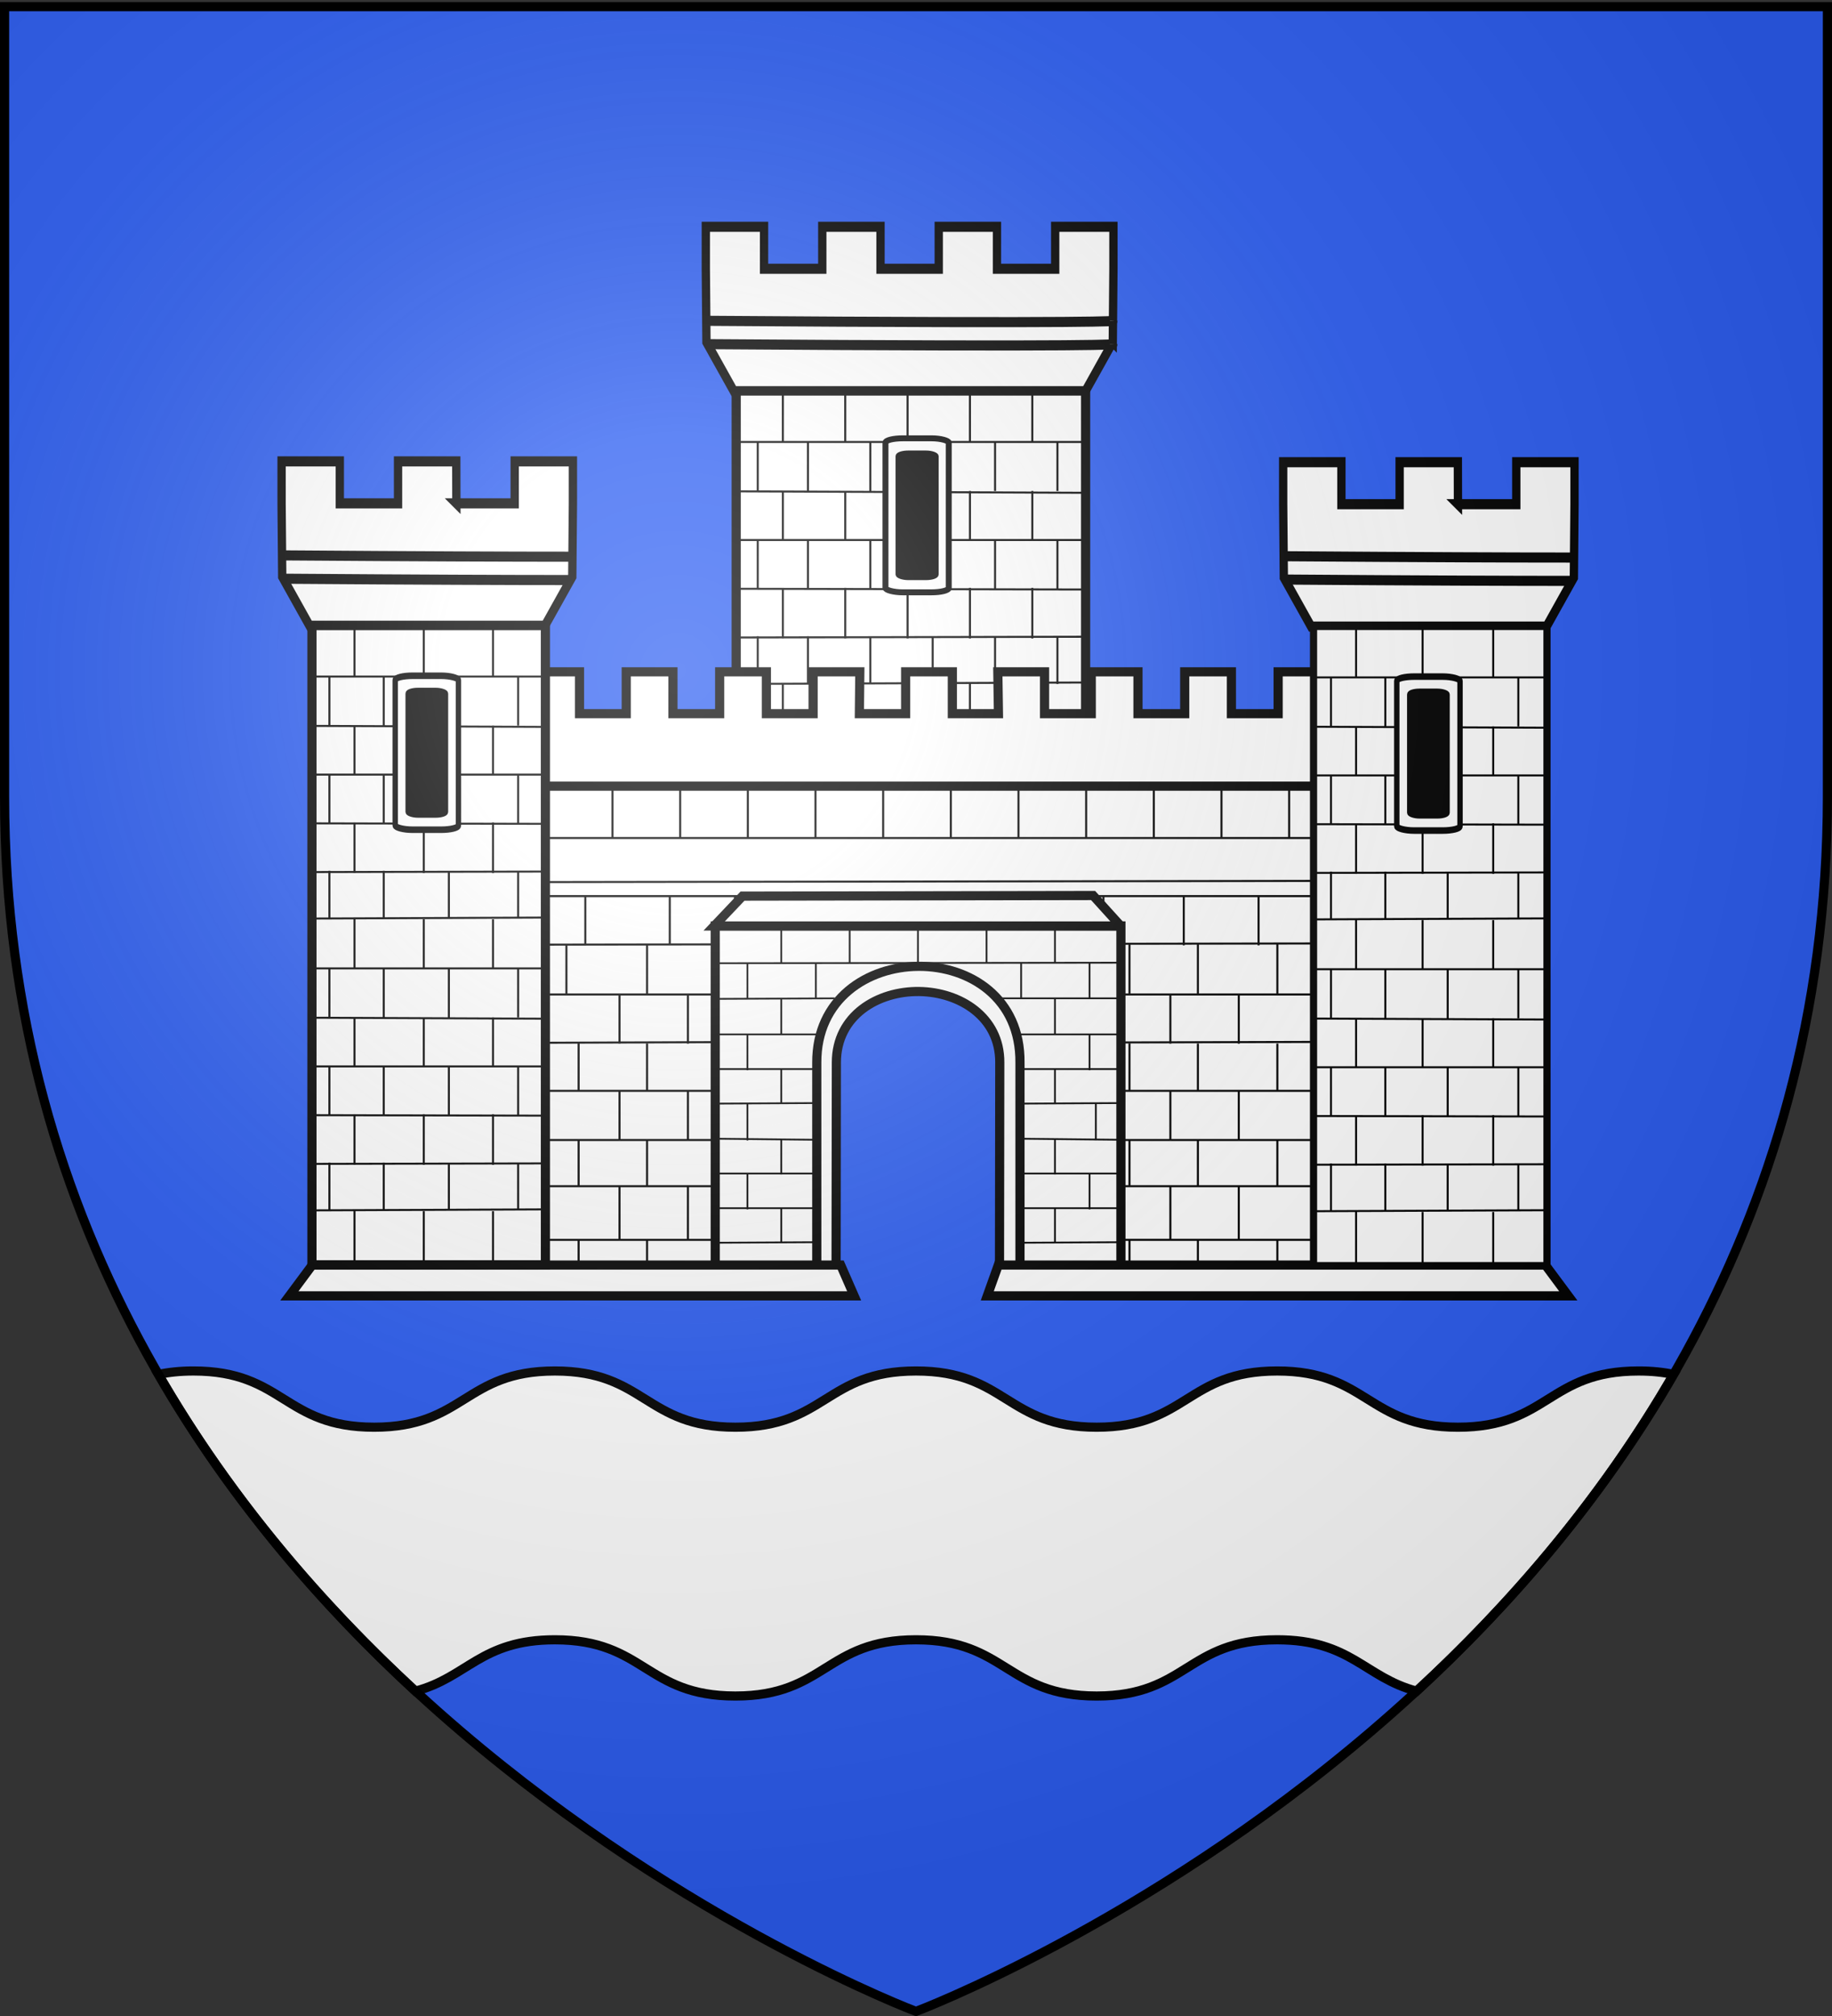 <svg xmlns="http://www.w3.org/2000/svg" xmlns:xlink="http://www.w3.org/1999/xlink" width="600" height="660" style="display:inline" version="1.0"><rect width="100%" height="100%" fill="#333333" stroke="none"/><defs><radialGradient xlink:href="#b" id="c" cx="221.445" cy="226.331" r="300" fx="221.445" fy="226.331" gradientTransform="matrix(1.353 0 0 1.349 -77.63 -85.747)" gradientUnits="userSpaceOnUse"/><linearGradient id="b"><stop offset="0" style="stop-color:#fff;stop-opacity:.314"/><stop offset=".19" style="stop-color:#fff;stop-opacity:.251"/><stop offset=".6" style="stop-color:#6b6b6b;stop-opacity:.125"/><stop offset="1" style="stop-color:#000;stop-opacity:.125"/></linearGradient><pattern id="a" width="399.645" height="333.405" patternTransform="translate(600.886 -343.164)" patternUnits="userSpaceOnUse"><path d="M35.767 2h53.092v29.34H35.767V2zm57.092 0h53.092v29.34H92.86V2zm57.092 0h53.092v29.34h-53.092V2zm57.092 0h53.092v29.34h-53.092V2zm57.092 0h53.092v29.34h-53.092V2zm57.093 0h53.092v29.34h-53.092V2zM2 35.34h53.092v29.34H2V35.34zm57.092 0h53.092v29.34H59.092V35.34zm57.092 0h53.092v29.34h-53.092V35.34zm57.092 0h53.092v29.34h-53.092V35.34zm57.093 0h53.092v29.34h-53.092V35.34zm57.092 0h53.092v29.34H287.46V35.34zm57.092 0h53.092v29.34h-53.092V35.34zM35.767 68.681h53.092v29.34H35.767v-29.34zm57.092 0h53.092v29.34H92.86v-29.34zm57.092 0h53.092v29.34h-53.092v-29.34zm57.092 0h53.092v29.34h-53.092v-29.34zm57.092 0h53.092v29.34h-53.092v-29.34zm57.093 0h53.092v29.34h-53.092v-29.34zM2 102.021h53.092v29.34H2v-29.34zm57.092 0h53.092v29.34H59.092v-29.34zm57.092 0h53.092v29.34h-53.092v-29.34zm57.092 0h53.092v29.34h-53.092v-29.34zm57.093 0h53.092v29.34h-53.092v-29.34zm57.092 0h53.092v29.34H287.46v-29.34zm57.092 0h53.092v29.34h-53.092v-29.34zm-308.786 33.34h53.092v29.341H35.767v-29.34zm57.092 0h53.092v29.341H92.86v-29.34zm57.092 0h53.092v29.341h-53.092v-29.34zm57.092 0h53.092v29.341h-53.092v-29.34zm57.092 0h53.092v29.341h-53.092v-29.34zm57.093 0h53.092v29.341h-53.092v-29.34zM2 168.703h53.092v29.34H2v-29.34zm57.092 0h53.092v29.34H59.092v-29.34zm57.092 0h53.092v29.34h-53.092v-29.34zm57.092 0h53.092v29.34h-53.092v-29.34zm57.093 0h53.092v29.34h-53.092v-29.34zm57.092 0h53.092v29.34H287.46v-29.34zm57.092 0h53.092v29.34h-53.092v-29.34zm-308.786 33.34h53.092v29.341H35.767v-29.34zm57.092 0h53.092v29.341H92.86v-29.34zm57.092 0h53.092v29.341h-53.092v-29.34zm57.092 0h53.092v29.341h-53.092v-29.34zm57.092 0h53.092v29.341h-53.092v-29.34zm57.093 0h53.092v29.341h-53.092v-29.34zM2 235.384h53.092v29.34H2v-29.34zm57.092 0h53.092v29.34H59.092v-29.34zm57.092 0h53.092v29.34h-53.092v-29.34zm57.092 0h53.092v29.34h-53.092v-29.34zm57.093 0h53.092v29.34h-53.092v-29.34zm57.092 0h53.092v29.34H287.46v-29.34zm57.092 0h53.092v29.34h-53.092v-29.34zm-308.786 33.34h53.092v29.341H35.767v-29.34zm57.092 0h53.092v29.341H92.86v-29.34zm57.092 0h53.092v29.341h-53.092v-29.34zm57.092 0h53.092v29.341h-53.092v-29.34zm57.092 0h53.092v29.341h-53.092v-29.34zm57.093 0h53.092v29.341h-53.092v-29.34zM2 302.065h53.092v29.34H2v-29.34zm57.092 0h53.092v29.34H59.092v-29.34zm57.092 0h53.092v29.34h-53.092v-29.34zm57.092 0h53.092v29.34h-53.092v-29.34zm57.093 0h53.092v29.34h-53.092v-29.34zm57.092 0h53.092v29.34H287.46v-29.34zm57.092 0h53.092v29.34h-53.092v-29.34z" style="fill:#fff;fill-opacity:1;fill-rule:nonzero;stroke:#000;stroke-width:4;stroke-linecap:round;stroke-linejoin:miter;stroke-miterlimit:4;stroke-opacity:1"/></pattern></defs><g style="display:inline"><path d="M300 658.5s298.5-112.32 298.5-397.772V2.176H1.5v258.552C1.5 546.18 300 658.5 300 658.5z" style="fill:#2b5df2;fill-opacity:1;fill-rule:evenodd;stroke:none;stroke-width:1px;stroke-linecap:butt;stroke-linejoin:miter;stroke-opacity:1"/></g><g style="display:inline"><path d="M63.377 448.837c-4.43 0-8.197.423-11.5 1.125 23.733 41.067 53.526 75.452 84.157 103.688 17.047-4.47 21.465-16.813 45.687-16.813 29.578 0 29.548 18.406 59.125 18.406 29.578 0 29.58-18.406 59.156-18.406 29.578 0 29.58 18.406 59.157 18.406 29.577 0 29.547-18.406 59.125-18.406 24.222 0 28.64 12.343 45.687 16.813 30.63-28.236 60.424-62.621 84.156-103.688-3.302-.702-7.069-1.125-11.5-1.125-29.577 0-29.579 18.406-59.156 18.406-29.577 0-29.61-18.406-59.187-18.406-29.578 0-29.548 18.406-59.125 18.406-29.578 0-29.58-18.406-59.157-18.406-29.577 0-29.578 18.406-59.156 18.406-29.577 0-29.547-18.406-59.125-18.406-29.577 0-29.61 18.406-59.187 18.406-29.578 0-29.58-18.406-59.157-18.406z" style="fill:#fff;fill-opacity:1;stroke:#000;stroke-width:3;stroke-miterlimit:4;stroke-dasharray:none;stroke-opacity:1;display:inline"/></g><g style="display:inline"><path d="M0 0h600v660H0z" style="fill:none;fill-opacity:1;fill-rule:nonzero;stroke:none;stroke-width:6.203;stroke-linecap:round;stroke-linejoin:round;stroke-miterlimit:4;stroke-dasharray:none;stroke-opacity:1"/><path d="m465.752 243.716-137.927-.324h-46.046l-137.928.324" style="fill:#fff;fill-opacity:1;fill-rule:evenodd;stroke:#000;stroke-width:3;stroke-linecap:butt;stroke-linejoin:miter;stroke-miterlimit:4;stroke-opacity:1"/><g style="fill:#fff;fill-opacity:1;stroke:#000;stroke-width:4.33;stroke-miterlimit:4;stroke-dasharray:none;stroke-opacity:1;display:inline"><path d="m1127.4 63.972-14.276 21.018H929.762l-14.267-21.018-.334-31.43V14.555h30.368v17.989h30.367v-17.99h30.368v17.99h30.367v-17.99H1067v17.99h30.367v-17.99h30.368v17.99l-.334 31.43z" style="fill:#fff;fill-opacity:1;stroke:#000;stroke-width:4.33;stroke-miterlimit:4;stroke-dasharray:none;stroke-opacity:1" transform="matrix(.628 0 0 .764 -343.558 63.132)"/><path d="M916.128 54.84c211.915 1.277 211.915 0 211.915 0M916.128 64.84c211.915 1.277 211.915 0 211.915 0" style="fill:#fff;fill-opacity:1;fill-rule:evenodd;stroke:#000;stroke-width:4.33;stroke-linecap:butt;stroke-linejoin:miter;stroke-miterlimit:4;stroke-dasharray:none;stroke-opacity:1" transform="matrix(.628 0 0 .764 -343.558 63.132)"/></g><path d="M357.35 327.917H242.908V118.652H357.35v209.265z" style="fill:#fff;fill-opacity:1;stroke:#000;stroke-width:3;stroke-miterlimit:4;stroke-dasharray:none;stroke-opacity:1;display:inline" transform="translate(-1.799 9.365)"/><path d="m240.085 160.845 115.592.487m-115.592 15.466h115.226M240.086 192.75l115.59.244m-115.591 15.709 115.409-.244m-115.408 15.465 114.86-.487M338.1 160.724v16.12m-20.426-16.12v16.12m-20.426-16.12v16.12m-20.426-16.12v16.12m-20.426-16.12v16.12m81.704 15.599v16.585m-20.426-16.585v16.585m-20.426-16.585v16.585m-20.426-16.585v16.585m-20.426-16.585v16.585m89.927-64.641v16.353m-20.426-16.353v16.353m-20.426-16.353v16.353m-20.426-16.353v16.353m-20.426-16.353v16.353m-16.446-16.353v16.353m98.15 16.076v15.887m-20.426-15.887v15.887m-20.426-15.887v15.887m-20.426-15.887v15.887m-20.426-15.887v15.887m-16.446-15.887v15.887m98.15 15.572v15.653m-20.426-15.653v15.653m-20.426-15.653v15.653m-20.426-15.653v15.653m-20.426-15.653v15.653m-16.446-15.653v15.653m89.927-95.303v16.12m-20.426-16.12v16.12m-20.426-16.12v16.12m-20.426-16.12v16.12m-20.426-16.12v16.12m-16.312-.046h115.226m-17.21 175.014v16.586m-20.426-16.586v16.586m-20.426-16.586v16.586m-20.426-16.586v16.586m-20.426-16.586v16.586m-16.312-79.918 115.592.487m-115.592 15.466h115.226m-115.226 15.953 115.591.244m-115.591 15.71 115.409-.245m-115.409 15.465 114.86-.487m-16.844-62.714v16.12m-20.426-16.12v16.12m-20.426-16.12v16.12m-20.426-16.12v16.12m-20.426-16.12v16.12m81.704 15.599v16.585m-20.426-16.585v16.585m-20.426-16.585v16.585m-20.426-16.585v16.585m-20.426-16.585v16.585m89.927-64.641v16.353m-20.426-16.353v16.353m-20.426-16.353v16.353m-20.426-16.353v16.353m-20.426-16.353v16.353m-16.446-16.353v16.353m98.15 16.076v15.887m-20.426-15.887v15.887m-20.426-15.887v15.887m-20.426-15.887v15.887m-20.426-15.887v15.887m-16.446-15.887v15.887m98.15 15.572v15.653m-20.426-15.653v15.653m-20.426-15.653v15.653m-20.426-15.653v15.653m-20.426-15.653v15.653m-16.446-15.653v15.653m89.927-95.79v16.607m-20.426-16.364v16.364m-20.426-16.12v16.12m-20.426-16.12v16.12m-20.426-16.12v16.12m-16.312-.046h115.226" style="fill:#fff;fill-opacity:1;fill-rule:evenodd;stroke:#000;stroke-width:.659px;stroke-linecap:butt;stroke-linejoin:miter;stroke-opacity:1"/><g transform="translate(28.409 44)"><rect width="20.721" height="50.424" x="261.592" y="99.495" rx="5.691" ry="1.42" style="fill:#fff;fill-opacity:1;stroke:#000;stroke-width:1.946;stroke-miterlimit:4;stroke-dasharray:none;stroke-opacity:1"/><rect width="12.731" height="41.045" x="265.587" y="104.185" rx="3.496" ry="1.156" style="fill:#000;fill-opacity:1;stroke:#000;stroke-width:1.386;stroke-miterlimit:4;stroke-dasharray:none;stroke-opacity:1"/></g><g style="display:inline" transform="translate(14.478 -28.316)"><rect width="320.342" height="166.834" x="128.298" y="284.017" rx="0" ry="1.42" style="fill:#fff;fill-opacity:1;stroke:none;stroke-width:3;stroke-miterlimit:4;stroke-dasharray:none;stroke-opacity:1"/><path d="m129.447 285.69-.033-23.736v-13.693h15.302v13.693h15.3v-13.693h15.302v13.693h15.301v-13.693h15.302v13.693h15.3v-13.693h15.302v13.693h15.302v-13.693h15.3l-.148 13.693h15.153v-13.693h15.3v13.693h15.097l-.205-13.693h15.301v13.693h15.302v-13.693h15.3v13.693h15.302v-13.693h15.301v13.693h15.302v-13.693h15.3v13.693h15.302v-13.693h15.301v13.693l-.032 23.736H129.447z" style="fill:#fff;fill-opacity:1;stroke:#000;stroke-width:3;stroke-miterlimit:4;stroke-opacity:1;display:inline"/><path d="M269.299 353.894H128.228m318.487 0H298.661m148.054-16.754-318.487.488m318.487-15.947H128.228m318.487-5.03-318.487.488m318.487-14.472H127.914m114.345 131.549v15.057m-22.41-15.057v15.057m-22.41-15.057v15.057m-22.41-15.057v15.057m-22.41-15.057v15.057m-18.043-15.057v15.057m98.661-32.619v17.562m-22.41-17.562v17.562m-22.41-17.562v17.562M163.3 416.654v17.562m-19.701-17.562v17.562M275.222 321.68v16.12m-24.499-16.12v16.12m-24.499-16.12v16.12m-21.34-16.12v16.12m-27.658-16.12v16.12m-24.5-16.12v16.12m102.921 16.093v10.028m-22.41-10.028v16.103m-22.41-16.103v16.103m-22.41-16.103v16.103M163.3 353.894v16.103m-19.701-16.103v16.103m89.64 15.437v16.098m-22.41-16.098v16.098m-22.41-16.098v16.098m-25.119-16.098v16.098m-19.701-16.098v16.098m121.071-63.991v16.353m-22.41-16.353v16.353m-22.41-16.353v16.353m-22.41-16.353v16.353m-26.41-16.353v16.353m-36.453-16.353v16.353m107.683 16.076v15.464m-22.41-15.464v15.464m-22.41-15.464v15.464m-22.41-15.464v15.464m-22.41-15.464v15.464m-18.043-15.464v15.464m107.683 16.098v15.122m-22.41-15.122v15.122m-22.41-15.122v15.122m-22.41-15.122v15.122m-22.41-15.122v15.122m-18.043-15.122v15.122m140.187-130.573v16.586m-22.16-16.586v16.586m-22.162-16.586v16.586m-22.16-16.586v16.586m-22.162-16.586v16.586m-22.16-16.586v16.586m-22.162-16.586v16.586M127.6 369.824l124.944-.442m-124.316 16.052H249.83m-121.603 16.098H250.31m-122.082 15.122H250.15M127.6 434.216h122.71M127.6 449.338l125.262-.443m177.807-14.68v15.058m-26.8-15.057v15.057m-26.02-15.057v15.057m-22.41-15.057v15.057m-23.764-15.057v15.057m84.68-32.619v17.562m-25.118-17.562v17.562m-22.41-17.562v17.562m-24.215-17.562v17.562m77.604-112.535v16.12m-24.499-16.12v16.12m-24.499-16.12v16.12m-26.304-16.12v16.12m-22.694-16.12v16.12m-24.499-16.12v16.12m116.634 16.093v16.103m-25.118-16.103v16.103m-22.41-16.103v16.103m-24.215-16.103v16.103m-20.605-16.103v16.103m92.348 15.437v16.098m-25.118-16.098v16.098m-22.41-16.098v16.098m-24.215-16.098v16.098m86.057-63.991v16.353m-26.8-16.353v16.353m-26.02-16.353v16.353m-22.41-16.353v16.353m-23.764-16.353v16.353M310.62 337.54v16.353m-18.043-16.353v14.182m138.093 18.247v15.464m-26.8-15.464v15.464m-26.02-15.464v15.464m-22.41-15.464v15.464m-23.764-15.464v15.464m98.994 16.098v15.122m-26.8-15.122v15.122m-26.02-15.122v15.122m-22.41-15.122v15.122m-23.764-15.122v15.122m98.215-130.573v16.586m-22.16-16.586v16.586m-22.162-16.586v16.586m-22.16-16.586v16.586m-22.162-16.586v16.586m-22.16-16.586v16.586m-22.162-16.586v16.586m16.715 67.036 133.506-.367m-130.452 16.098h130.022m-130.022 16.098h130.022m-130.022 15.122h130.022m-130.022 17.562h130.841m-123.82 14.988 123.82-.354" style="fill:#fff;fill-opacity:1;fill-rule:evenodd;stroke:#000;stroke-width:.678px;stroke-linecap:butt;stroke-linejoin:miter;stroke-opacity:1"/></g><rect width="82.145" height="117.35" x="256.399" y="307.494" ry="1.42" style="fill:#2b5df2;fill-opacity:1;stroke:none;stroke-width:3;stroke-miterlimit:4;stroke-dasharray:none;stroke-opacity:1"/><path d="m326.87 449.55.091-67.065c.076-14.931-13.079-23.051-26.363-23.247-13.506-.2-27.147 7.777-27.154 23.247l-.098 67.065H233.77V337.77h132.863V449.55H326.87z" style="fill:#fff;fill-opacity:1;stroke:#000;stroke-width:3;stroke-miterlimit:4;stroke-dasharray:none;stroke-opacity:1" transform="translate(.478 -34.635)"/><path d="M366.564 337.786H233.42l9.277-9.774 114.832-.2 9.034 9.974z" style="fill:#fff;fill-opacity:1;stroke:#000;stroke-width:3;stroke-miterlimit:4;stroke-dasharray:none;stroke-opacity:1" transform="translate(.478 -34.635)"/><path d="M267.502 414.312v-66.358c-.24-41.85 67.02-42.415 66.551 0v66.358" style="fill:none;fill-opacity:1;stroke:#000;stroke-width:3;stroke-miterlimit:4;stroke-dasharray:none;stroke-opacity:1"/><path d="M102.264 414.153h173.07l4.41 10.089H94.77l7.494-10.089zm403.876 0H326.952l-3.609 10.089h190.29l-7.493-10.089z" style="fill:#fff;fill-opacity:1;stroke:#000;stroke-width:3;stroke-miterlimit:4;stroke-opacity:1"/><path d="m367.153 315.17-131.72.177m121.406.035v11.681m-22.41-11.68v11.68m-67.23-11.68v11.68m89.64 11.304v12.02m-112.05 10.958v12.018m0-57.98v11.68m0 11.304v12.02m100.72 22.611v11.512m13.388-23.165v12.018m-13.388-46.32v11.513m0 11.284v11.343m-89.64 11.815v11.512m89.64-80.966v11.85m-22.41-11.85v11.85m-44.82-11.85v11.85m-22.41-11.85v11.85m0 11.65v11.512m0 11.284v11.343m-21.638-11.193h33.08m-33.08 11.312 33.28-.177m-33.08 11.666 33.281.353m-33.481-34.501h33.28m66.428 11.347h33.08m-33.08 11.312 33.281-.177m-33.08 11.666 33.28.353m-33.48-34.501h33.28m-132.789-11.63 38.897-.177m54.628 0h38.796m-66.117-23.861v12.076m56.204 68.865v12.019m-112.05-12.019v12.019m100.72-.546v11.343m-89.64-11.343v11.343m-21.638-11.193h33.08m-33.08 11.312 33.28-.177m-33.28-22.482h33.28m66.428 11.347h33.08m-33.08 11.312 33.281-.177m-33.28-22.482h33.28" style="fill:#fff;fill-opacity:1;fill-rule:evenodd;stroke:#000;stroke-width:.581px;stroke-linecap:butt;stroke-linejoin:miter;stroke-opacity:1"/><g style="display:inline"><g style="fill:#fff;fill-opacity:1;stroke:#000;stroke-width:4.33;stroke-miterlimit:4;stroke-dasharray:none;stroke-opacity:1"><path d="M1006.312 32.543h30.416v-17.99h30.367v17.99l-.334 31.43-14.275 21.017H929.762l-14.267-21.018-.334-31.43V14.555h30.368v17.989h30.367v-17.99h30.368l.048 17.99z" style="fill:#fff;fill-opacity:1;stroke:#000;stroke-width:4.33;stroke-miterlimit:4;stroke-dasharray:none;stroke-opacity:1" transform="matrix(.628 0 0 .764 -154.47 140.201)"/><path d="M916.128 54.84c71.364.43 118.696.57 150.088.568M916.128 64.84c71.364.43 118.696.57 150.088.568" style="fill:#fff;fill-opacity:1;fill-rule:evenodd;stroke:#000;stroke-width:4.33;stroke-linecap:butt;stroke-linejoin:miter;stroke-miterlimit:4;stroke-dasharray:none;stroke-opacity:1" transform="matrix(.628 0 0 .764 -154.47 140.201)"/></g><path d="M492.177 449.4h-76.459V240.137h76.459V449.4z" style="fill:#fff;fill-opacity:1;stroke:#000;stroke-width:2.349;stroke-miterlimit:4;stroke-opacity:1" transform="translate(14.478 -35.05)"/><path d="m414.695 272.964 77.675.327m-77.675 15.626h77.277m-77.276 15.953 77.275.163m-77.276 15.79 77.277-.163m-77.276 15.384 77.278-.328m-17.407-62.873v16.12m-23.134-16.12v16.12m-21.78-16.12v16.12m44.914 15.599v16.585m-23.134-16.585v16.585m-21.78-16.585v16.585m53.138-64.641v16.353m-23.134-16.353v16.353m-20.426-16.353v16.353m-17.8-16.353v16.353m61.36 16.076v15.887m-23.134-15.887v15.887m-20.426-15.887v15.887m-17.8-15.887v15.887m61.36 15.572v15.653m-23.134-15.653v15.653m-20.426-15.653v15.653m-17.8-15.653v15.653m70.854-95.303v16.12m-17.718-16.12v16.12m-23.134-16.12v16.12m-21.78-16.12v16.12m-14.958-.046h77.678m-17.806 175.014v16.586m-23.134-16.586v16.586m-21.78-16.586v16.586M414.695 368.5l77.275.326m-77.275 15.627h77.678m-77.677 15.953 77.275.163m-77.276 15.79 77.678-.164m-77.677 15.385 77.275-.328m-17.404-62.873v16.12m-23.134-16.12v16.12m-21.78-16.12v16.12m44.914 15.599v16.585m-23.134-16.585v16.585m-21.78-16.585v16.585m53.138-64.641v16.353m-23.134-16.353v16.353m-20.426-16.353v16.353m-17.8-16.353v16.353m61.36 16.076v15.887m-23.134-15.887v15.887M439.23 384.47v15.887m-17.8-15.887v15.887m61.36 15.572v15.653m-23.134-15.653v15.653M439.23 415.93v15.653m-17.8-15.653v15.653m53.136-95.303v16.12m-23.134-16.12v16.12m-21.78-16.12v16.12m-14.958-.046h77.277" style="fill:#fff;fill-opacity:1;fill-rule:evenodd;stroke:#000;stroke-width:.659px;stroke-linecap:butt;stroke-linejoin:miter;stroke-opacity:1" transform="translate(14.478 -35.05)"/><g transform="matrix(.628 0 0 .764 -623.074 163.6)"><rect width="32.986" height="65.978" x="1720.595" y="75.792" rx="9.059" ry="1.858" style="fill:#fff;fill-opacity:1;stroke:#000;stroke-width:2.809;stroke-miterlimit:4;stroke-dasharray:none;stroke-opacity:1"/><rect width="20.266" height="53.706" x="1726.955" y="81.928" rx="5.566" ry="1.513" style="fill:#000;fill-opacity:1;stroke:#000;stroke-width:2;stroke-miterlimit:4;stroke-dasharray:none;stroke-opacity:1"/></g></g><g style="display:inline"><g style="fill:#fff;fill-opacity:1;stroke:#000;stroke-width:4.33;stroke-miterlimit:4;stroke-dasharray:none;stroke-opacity:1"><path d="M1006.312 32.543h30.416v-17.99h30.367v17.99l-.334 31.43-14.275 21.017H929.762l-14.267-21.018-.334-31.43V14.555h30.368v17.989h30.367v-17.99h30.368l.048 17.99z" style="fill:#fff;fill-opacity:1;stroke:#000;stroke-width:4.33;stroke-miterlimit:4;stroke-dasharray:none;stroke-opacity:1" transform="matrix(.628 0 0 .764 -482.498 139.925)"/><path d="M916.128 54.84c71.364.43 118.696.57 150.088.568M916.128 64.84c71.364.43 118.696.57 150.088.568" style="fill:#fff;fill-opacity:1;fill-rule:evenodd;stroke:#000;stroke-width:4.33;stroke-linecap:butt;stroke-linejoin:miter;stroke-miterlimit:4;stroke-dasharray:none;stroke-opacity:1" transform="matrix(.628 0 0 .764 -482.498 139.925)"/></g><path d="M164.288 449.4H87.829V240.137h76.459V449.4z" style="fill:#fff;fill-opacity:1;stroke:#000;stroke-width:3;stroke-miterlimit:4;stroke-dasharray:none;stroke-opacity:1" transform="translate(14.34 -35.326)"/><path d="m86.806 272.964 77.674.327m-77.674 15.626h77.276M86.807 304.87l77.274.163m-77.275 15.79 77.277-.163m-77.276 15.384 77.278-.328m-16.956-62.873v16.12m-22.682-16.12v16.12m-22.683-16.12v16.12m45.365 15.599v16.585m-22.682-16.585v16.585m-22.683-16.585v16.585m53.589-64.641v16.353m-22.683-16.353v16.353m-21.329-16.353v16.353m-17.8-16.353v16.353m61.812 16.076v15.887m-22.683-15.887v15.887m-21.329-15.887v15.887m-17.8-15.887v15.887m61.812 15.572v15.653m-22.683-15.653v15.653m-21.329-15.653v15.653m-17.8-15.653v15.653m70.855-95.303v16.12m-17.267-16.12v16.12m-22.682-16.12v16.12m-22.683-16.12v16.12m-14.958-.046h77.677M147.13 431.832v16.586m-22.682-16.586v16.586m-22.683-16.586v16.586M86.806 368.5l77.275.326m-77.275 15.627h77.677m-77.677 15.953 77.276.163m-77.276 15.79 77.677-.164M86.806 431.58l77.276-.328m-16.953-62.873v16.12m-22.682-16.12v16.12m-22.683-16.12v16.12m45.365 15.599v16.585m-22.682-16.585v16.585m-22.683-16.585v16.585m53.589-64.641v16.353m-22.683-16.353v16.353m-21.329-16.353v16.353m-17.8-16.353v16.353m61.812 16.076v15.887M132.67 384.47v15.887m-21.329-15.887v15.887m-17.8-15.887v15.887m61.812 15.572v15.653M132.67 415.93v15.653m-21.329-15.653v15.653m-17.8-15.653v15.653m53.588-95.303v16.12m-22.682-16.12v16.12m-22.683-16.12v16.12m-14.958-.046h77.276" style="fill:#fff;fill-opacity:1;fill-rule:evenodd;stroke:#000;stroke-width:.659px;stroke-linecap:butt;stroke-linejoin:miter;stroke-opacity:1" transform="translate(14.34 -35.326)"/><g transform="matrix(.628 0 0 .764 -951.102 163.324)"><rect width="32.986" height="65.978" x="1720.595" y="75.792" rx="9.059" ry="1.858" style="fill:#fff;fill-opacity:1;stroke:#000;stroke-width:2.809;stroke-miterlimit:4;stroke-dasharray:none;stroke-opacity:1"/><rect width="20.266" height="53.706" x="1726.955" y="81.928" rx="5.566" ry="1.513" style="fill:#000;fill-opacity:1;stroke:#000;stroke-width:2;stroke-miterlimit:4;stroke-dasharray:none;stroke-opacity:1"/></g></g></g><g style="display:inline"><path d="M300 658.5s298.5-112.32 298.5-397.772V2.176H1.5v258.552C1.5 546.18 300 658.5 300 658.5z" style="opacity:1;fill:url(#c);fill-opacity:1;fill-rule:evenodd;stroke:none;stroke-width:1px;stroke-linecap:butt;stroke-linejoin:miter;stroke-opacity:1"/></g><g style="display:inline"><path d="M300 658.5S1.5 546.18 1.5 260.728V2.176h597v258.552C598.5 546.18 300 658.5 300 658.5z" style="opacity:1;fill:none;fill-opacity:1;fill-rule:evenodd;stroke:#000;stroke-width:3;stroke-linecap:butt;stroke-linejoin:miter;stroke-miterlimit:4;stroke-dasharray:none;stroke-opacity:1"/></g></svg>